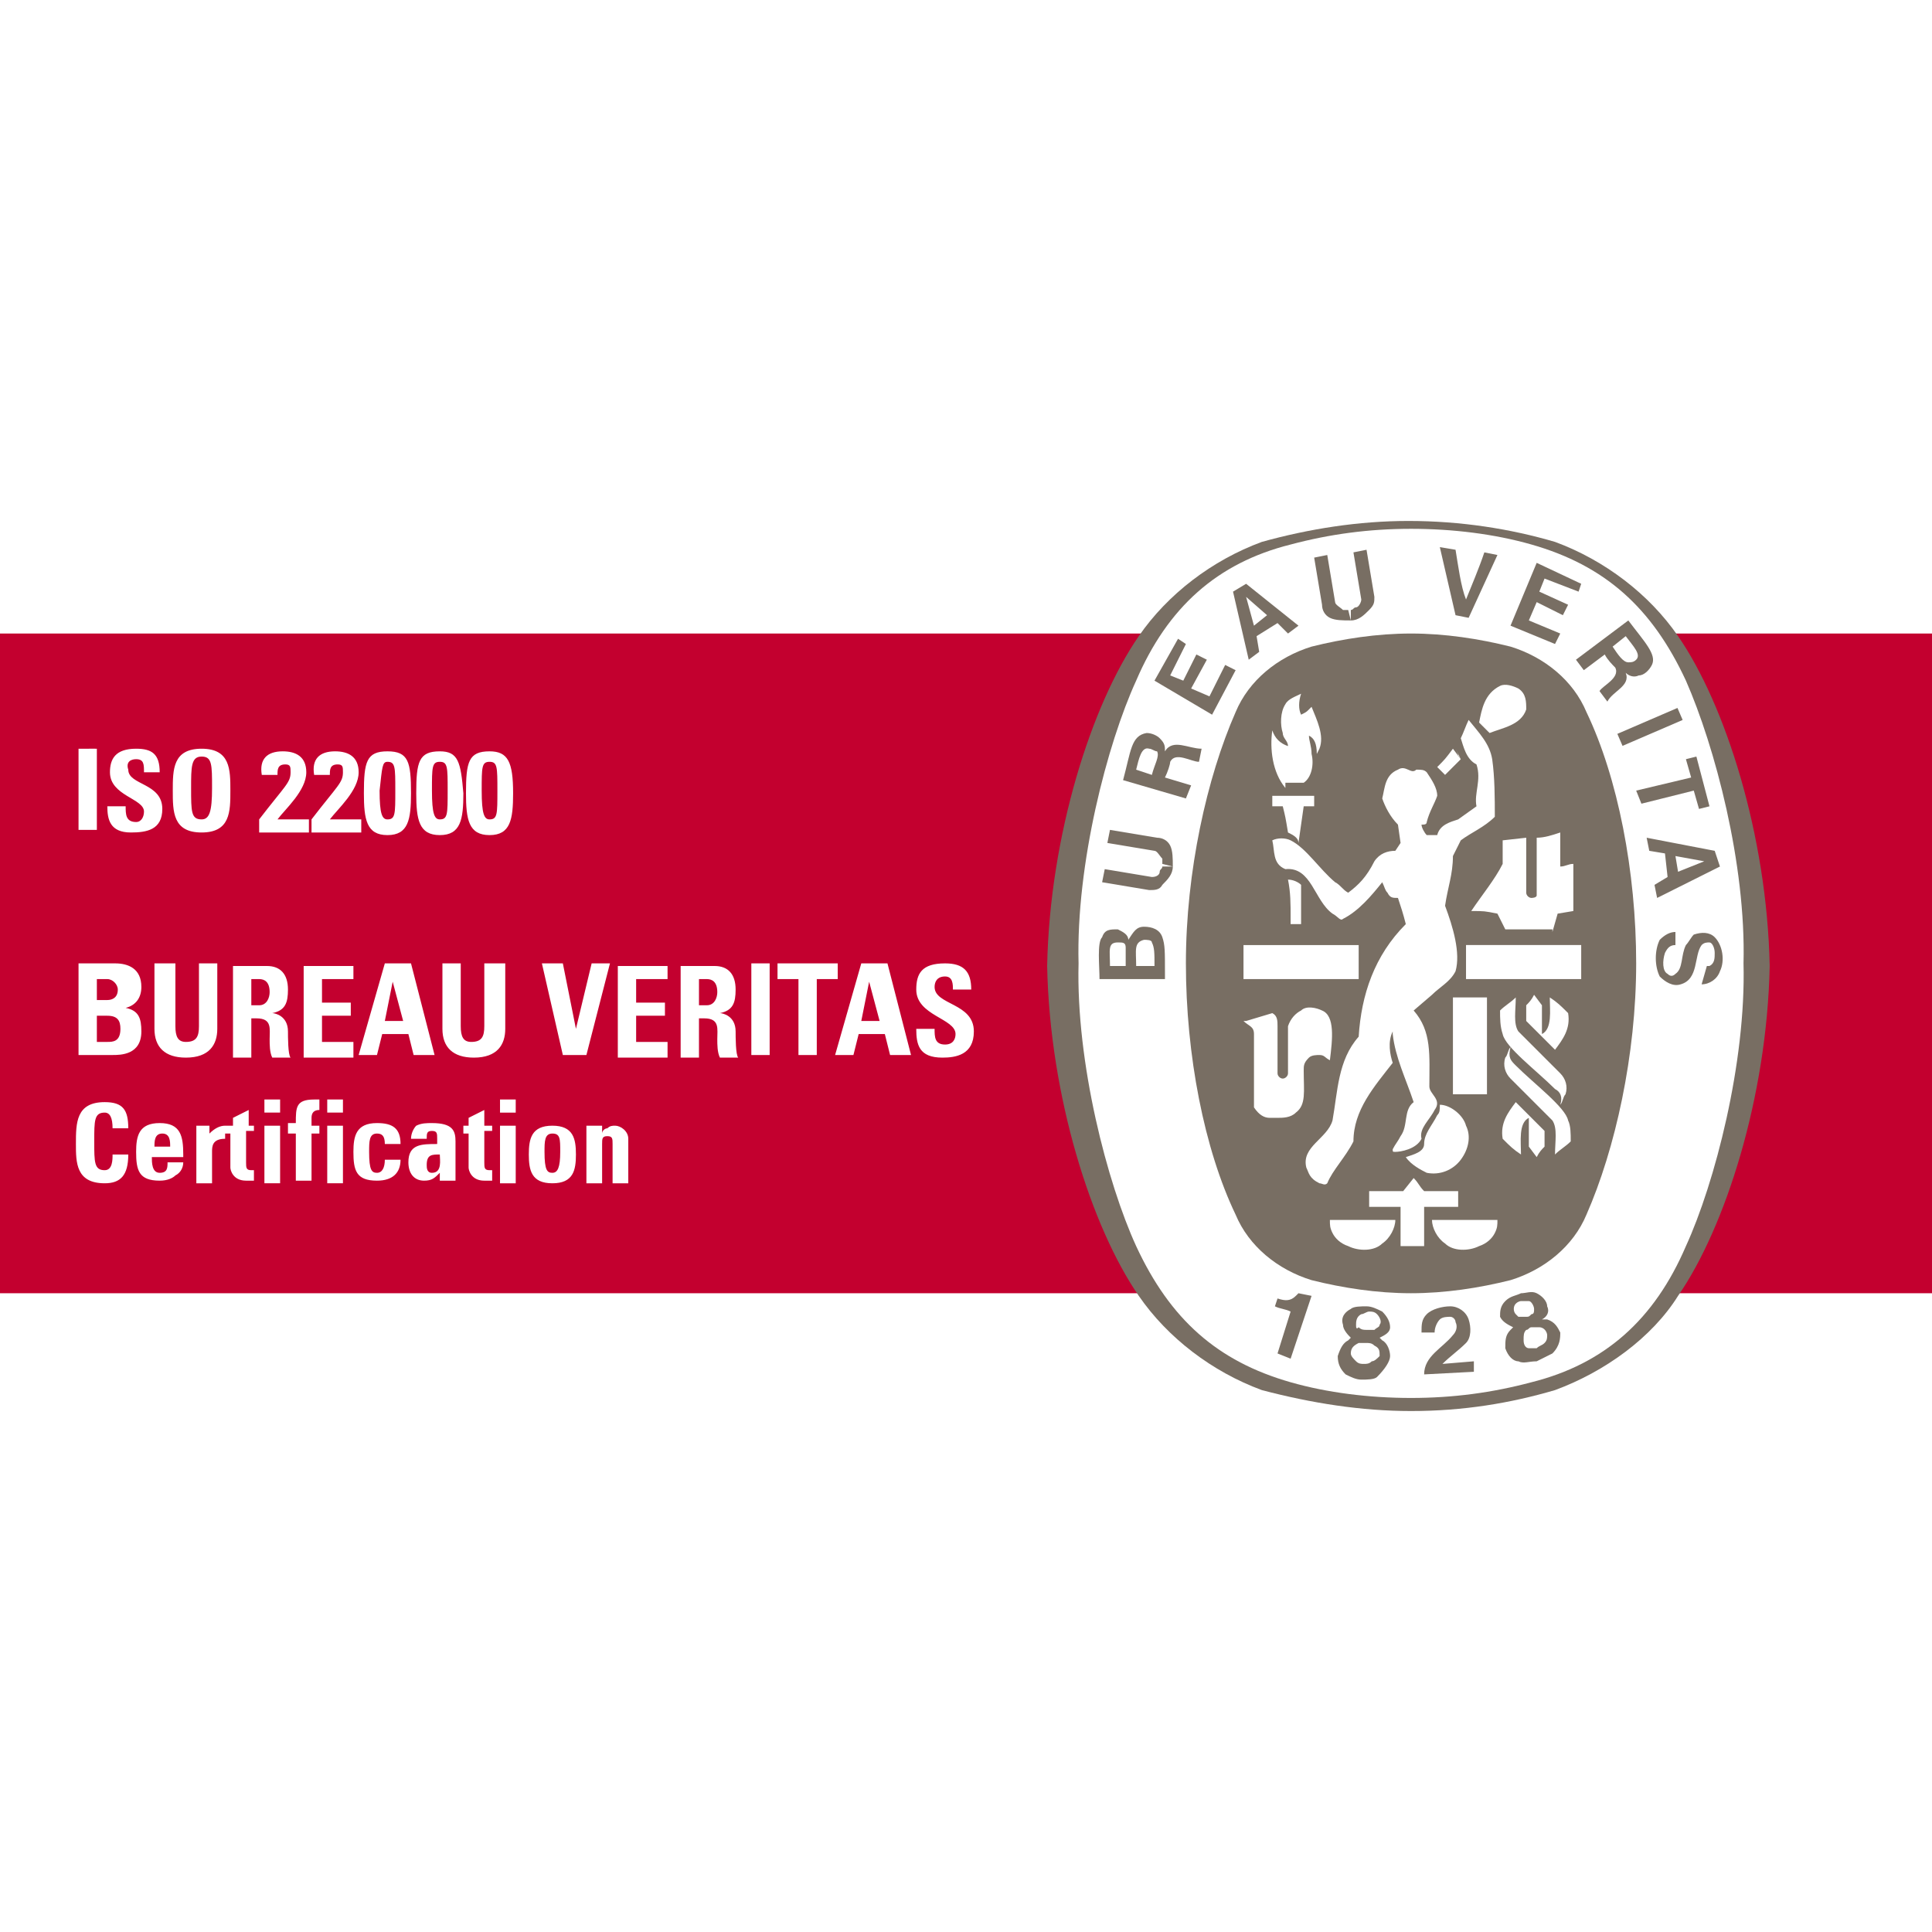 <svg id="Layer_1" xmlns="http://www.w3.org/2000/svg" xmlns:xlink="http://www.w3.org/1999/xlink" viewBox="0 0 73.8 73.8"><style>.st0{fill-rule:evenodd;clip-rule:evenodd;fill:#EFAF30;} .st1{fill:#875920;} .st2{fill:#626366;} .st3{fill:#EFAF30;} .st4{clip-path:url(#SVGID_2_);fill:#FFFFFF;} .st5{clip-path:url(#SVGID_2_);} .st6{fill:#C3002F;} .st7{fill:#FFFFFF;} .st8{fill:#786E63;} .st9{clip-path:url(#SVGID_4_);fill:url(#SVGID_5_);} .st10{clip-path:url(#SVGID_4_);} .st11{fill:#231F20;}</style><defs><path id="SVGID_1_" d="M0 0h73.8v73.8H0z"/></defs><clipPath id="SVGID_2_"><use xlink:href="#SVGID_1_" overflow="visible"/></clipPath><path class="st4" d="M0 0h73.8v73.8H0z"/><g class="st5"><path class="st6" d="M-.8 24.2h75.7v25.2H-.8z"/><path class="st7" d="M18.7 29.1c.3 0 .3.2.3 1.1 0 .9 0 1.1-.3 1.1-.2 0-.3-.2-.3-1.1 0-.9 0-1.1.3-1.1m0-.4c-.8 0-.9.4-.9 1.6 0 1 .1 1.6.9 1.6s.9-.6.9-1.6c0-1.2-.2-1.6-.9-1.6m-1.9.4c.3 0 .3.2.3 1.1 0 .9 0 1.1-.3 1.1-.2 0-.3-.2-.3-1.1 0-.9 0-1.1.3-1.1m0-.4c-.8 0-.9.4-.9 1.6 0 1 .1 1.6.9 1.6s.9-.6.9-1.6c-.1-1.2-.2-1.6-.9-1.6m-2 .4c.3 0 .3.2.3 1.1 0 .9 0 1.1-.3 1.1-.2 0-.3-.2-.3-1.1.1-.9.1-1.1.3-1.1m0-.4c-.8 0-.9.4-.9 1.6 0 1 .1 1.6.9 1.6s.9-.6.9-1.6c0-1.2-.1-1.6-.9-1.6m-1 3.1v-.5h-1.2c.3-.4 1.1-1.1 1.1-1.8 0-.6-.4-.8-.9-.8-.6 0-.9.3-.8.9h.6c0-.2 0-.4.3-.4.2 0 .2.1.2.3 0 .4-.2.5-1.2 1.8v.5h1.9zm-2 0v-.5h-1.2c.3-.4 1.1-1.1 1.1-1.8 0-.6-.4-.8-.9-.8-.6 0-.9.3-.8.9h.6c0-.2 0-.4.3-.4.2 0 .2.1.2.3 0 .4-.2.5-1.2 1.8v.5h1.9zm-4.1 0c1.1 0 1.1-.8 1.1-1.6s0-1.6-1.1-1.6-1.1.8-1.1 1.6 0 1.6 1.1 1.6m0-.5c-.4 0-.4-.3-.4-1.2 0-.8 0-1.2.4-1.2s.4.3.4 1.2c0 .9-.1 1.2-.4 1.2m-1.5-.4c0-1-1.3-.9-1.3-1.5-.1-.3.1-.4.3-.4.3 0 .3.2.3.5h.6c0-.7-.3-.9-.9-.9-.8 0-1 .4-1 .9 0 .9 1.3 1 1.3 1.5 0 .2-.1.4-.3.4-.4 0-.4-.3-.4-.6h-.7c0 .5.1 1 .9 1 .6 0 1.2-.1 1.2-.9m-2.6-2.3H3v3.1h.7v-3.1zm33.6 10.8c0-1.1-1.5-1-1.5-1.7 0-.2.1-.4.4-.4.3 0 .3.3.3.5h.7c0-.7-.3-1-1-1-.9 0-1.1.4-1.1 1 0 1 1.5 1.1 1.5 1.7 0 .2-.1.4-.4.4-.4 0-.4-.3-.4-.6H35c0 .6.1 1.1 1 1.1.5 0 1.2-.1 1.2-1m-3.6-.4h-.7l.3-1.5.4 1.5zm-1 1.3l.2-.8h1l.2.8h.8l-.9-3.5h-1l-1 3.5h.7zm-2.9-3.5v.6h.8v2.9h.7v-2.9h.8v-.6h-2.3zm-.3 0h-.7v3.5h.7v-3.5zm-2.7 2.1h.2c.6 0 .5.4.5.8 0 .2 0 .5.1.7h.7c-.1-.1-.1-.8-.1-1 0-.6-.5-.7-.6-.7.5-.1.6-.4.6-.9 0-.6-.3-.9-.8-.9H26v3.5h.7v-1.5zm0-1.5h.3c.2 0 .4.1.4.5 0 .2-.1.5-.4.5h-.3v-1zm-1.2 2.9v-.5h-1.2v-1h1.1v-.5h-1.1v-.9h1.2v-.5h-1.9v3.5h1.9zm-4 0h.9l.9-3.5h-.7l-.6 2.5-.5-2.5h-.8l.8 3.5zm-3-3.5v2.4c0 .4-.1.6-.5.6-.3 0-.4-.2-.4-.6v-2.4h-.7v2.5c0 .7.4 1.1 1.2 1.1.9 0 1.2-.5 1.2-1.1v-2.5h-.8zM15.4 39h-.7l.3-1.5.4 1.5zm-1 1.3l.2-.8h1l.2.8h.8l-.9-3.5h-1l-1 3.5h.7zm-.9 0v-.5h-1.2v-1h1.1v-.5h-1.1v-.9h1.2v-.5h-1.9v3.5h1.9zm-3.9-1.4h.2c.6 0 .5.4.5.8 0 .2 0 .5.1.7h.7c-.1-.1-.1-.8-.1-1 0-.6-.5-.7-.6-.7.5-.1.6-.4.6-.9 0-.6-.3-.9-.8-.9H8.9v3.5h.7v-1.5zm0-1.5h.3c.2 0 .4.1.4.5 0 .2-.1.5-.4.5h-.3v-1zm-2-.6v2.4c0 .4-.1.6-.5.6-.3 0-.4-.2-.4-.6v-2.4h-.8v2.5c0 .7.4 1.1 1.2 1.1.9 0 1.2-.5 1.2-1.1v-2.5h-.7zm-3.3 3.5c.3 0 1.1 0 1.1-.9 0-.5-.1-.8-.6-.9.4-.1.6-.4.6-.8 0-.7-.5-.9-1-.9H3v3.5h1.3zm-.6-2.9h.4c.2 0 .4.2.4.4 0 .3-.2.4-.4.4h-.4v-.8zm0 1.4h.4c.4 0 .5.2.5.5 0 .5-.3.5-.5.5h-.4v-1zM23 43h-.6v2.2h.6v-1.5c0-.2 0-.3.2-.3s.2.1.2.3v1.5h.6v-1.7c0-.3-.3-.5-.5-.5-.1 0-.2 0-.3.1-.1 0-.2.1-.2.2V43zm-1.9 2.2c.8 0 .9-.5.9-1.1 0-.6-.1-1.1-.9-1.1s-.9.5-.9 1.1c0 .6.1 1.1.9 1.1m0-.4c-.2 0-.3-.1-.3-.8 0-.4 0-.7.3-.7s.3.2.3.7c0 .6-.1.8-.3.8m-2-2.3h.6V42h-.6v.5zm.6.5h-.6v2.2h.6V43zm-2 .3h.2v1.3c0 .1.1.5.6.5h.3v-.4h-.1c-.2 0-.2-.1-.2-.3v-1.2h.3V43h-.3v-.6l-.6.3v.3h-.2v.3zm-.3.3c0-.4-.1-.7-.9-.7-.2 0-.4 0-.6.1-.1.1-.2.3-.2.5h.6c0-.2 0-.3.2-.3s.2.1.2.3v.2c-.6 0-1.1 0-1.1.7 0 .4.2.7.6.7.3 0 .4-.1.6-.3v.3h.6v-1.5zm-.6.5c0 .2.1.7-.3.7-.2 0-.2-.2-.2-.3 0-.4.2-.4.5-.4m-1.5-.4c0-.6-.3-.8-.9-.8-.8 0-.9.5-.9 1.1 0 .7.1 1.1.9 1.1.6 0 .9-.3.9-.8h-.6c0 .3-.1.5-.3.5-.2 0-.3-.1-.3-.8 0-.4 0-.7.3-.7.2 0 .3.1.3.4h.6zm-2.8-1.2h.6V42h-.6v.5zm.6.5h-.6v2.2h.6V43zm-.9-1H12c-.7 0-.7.3-.7.9H11v.4h.3v1.8h.6v-1.8h.3V43h-.3v-.3c0-.2.1-.3.3-.3V42zm-2.1.5h.6V42h-.6v.5zm.6.5h-.6v2.2h.6V43zm-2.1.3h.2v1.3c0 .1.1.5.6.5h.3v-.4h-.1c-.2 0-.2-.1-.2-.3v-1.2h.3V43h-.2v-.6l-.6.3v.3h-.3v.3zM7.5 43v2.2h.6V44c0-.2 0-.5.5-.5V43c-.2 0-.4.1-.6.3V43h-.5zM7 44.1c0-.7-.1-1.2-.9-1.2s-.9.5-.9 1.1c0 .7.1 1.1.9 1.1.3 0 .5-.1.6-.2.2-.1.3-.3.3-.5h-.6c0 .2 0 .4-.3.4s-.3-.4-.3-.6H7zm-1.1-.3c0-.2 0-.5.3-.5s.3.3.3.5h-.6zM4 45.2c.6 0 .9-.3.9-1.1h-.6c0 .2 0 .6-.3.6-.4 0-.4-.3-.4-1.1s0-1.1.4-1.1c.2 0 .3.2.3.6h.6c0-.7-.2-1-.9-1-1.1 0-1.1.8-1.1 1.6 0 .7 0 1.5 1.1 1.5"/><path class="st8" d="M53.9 53.9c2 0 3.8-.3 5.5-.8 1.9-.7 3.7-2 4.7-3.6 1.8-2.6 3.4-7.6 3.5-12.6-.1-5-1.7-10-3.5-12.6-1.1-1.6-2.8-2.9-4.7-3.6-1.7-.5-3.6-.8-5.6-.8-1.9 0-3.8.3-5.6.8-1.9.7-3.6 2-4.7 3.6-1.8 2.6-3.4 7.6-3.5 12.6.1 5 1.7 10 3.5 12.6 1.1 1.6 2.8 2.9 4.7 3.6 1.9.5 3.8.8 5.7.8z"/><path class="st7" d="M66.6 36.8c.1 3.8-1.1 8.4-2.2 10.8-1.2 2.8-3.1 4.5-5.9 5.2-1.5.4-3 .6-4.6.6-1.6 0-3.2-.2-4.6-.6-2.8-.8-4.6-2.4-5.9-5.2-1.1-2.4-2.3-7-2.2-10.8-.1-3.8 1.1-8.4 2.2-10.8 1.2-2.8 3.1-4.5 5.9-5.2 1.5-.4 3-.6 4.6-.6 1.6 0 3.2.2 4.6.6 2.8.8 4.6 2.4 5.9 5.2 1.1 2.5 2.3 7 2.2 10.8"/><path class="st8" d="M53.9 24.2c1.3 0 2.6.2 3.8.5 1.3.4 2.4 1.3 2.9 2.5 1.2 2.5 1.9 6.1 1.9 9.6s-.8 7.1-1.9 9.6c-.5 1.2-1.6 2.1-2.9 2.5-1.2.3-2.5.5-3.8.5-1.3 0-2.6-.2-3.8-.5-1.3-.4-2.4-1.3-2.9-2.5-1.2-2.5-1.9-6.1-1.9-9.6s.8-7.1 1.9-9.6c.5-1.2 1.6-2.1 2.9-2.5 1.2-.3 2.5-.5 3.8-.5z"/><path class="st7" d="M55.8 29c-.2-.3 0 0-.2-.4m-8.1 7.5h4.4v1.3h-4.4zm3.4 11c-.1-.2-.1-.3-.1-.5h2.5c0 .3-.2.7-.5.9-.3.3-.9.3-1.3.1-.3-.1-.5-.3-.6-.5"/><path class="st7" d="M53.6 46.1h-1.3v-.6h1.3l.4-.5c.2.2.2.3.4.5h1.3v.6h-1.3v1.5h-.9v-1.5zm.1-1.9c.3-.1.7-.2.7-.5 0-.4.3-.7.5-1.1.1-.1.1-.2.1-.4.4 0 .9.4 1 .8.2.4.1.9-.2 1.3-.3.4-.8.6-1.3.5-.2-.1-.6-.3-.8-.6m-3.2-5.6c-.2-.1-.6-.2-.8 0-.2.1-.4.3-.5.6V41c0 .1-.1.2-.2.2s-.2-.1-.2-.2v-1.8c0-.2 0-.4-.2-.5l-1 .3h-.1c.2.2.4.2.4.5v2.8c.2.3.4.4.6.4h.3c.2 0 .5 0 .7-.2.4-.3.3-.8.3-1.6 0-.2 0-.3.2-.5.1-.1.3-.1.4-.1.2 0 .2.1.4.2.1-.8.2-1.7-.3-1.9m8.9 3c-.7-.7-1.9-1.6-2-2.1-.1-.3-.1-.6-.1-.9.2-.2.4-.3.6-.5 0 .5-.1 1 .1 1.3l1.6 1.6c.2.2.3.5.2.8-.1.1-.1.3-.2.4.1-.3 0-.5-.2-.6m-3.9-3.5h1.3v3.7h-1.3v-3.7z"/><path class="st7" d="M58.3 38.4c.1-.1.2-.2.3-.4l.3.4v1.1c.4-.2.3-.9.3-1.4.3.2.4.3.7.6.1.6-.2 1-.5 1.4L58.3 39v-.6zm1-2.8l.2-.7.6-.1V33c-.2 0-.3.1-.5.1v-1.3c-.3.1-.6.2-.9.2v2.2c0 .1-.2.1-.2.1-.1 0-.2-.1-.2-.2V32l-.9.1v.9c-.3.6-.8 1.2-1.2 1.8.5 0 .5 0 1 .1l.3.6h1.8zm-10-.5c0-.6 0-1-.1-1.5.2 0 .4.1.5.2v1.5h-.4v-.2zm-.1-3.3c-.1-.6-.1-.6-.2-1h-.4v-.4h1.6v.4h-.4l-.2 1.4c0-.2-.2-.3-.4-.4m-.1-1.7c-.5-.6-.6-1.5-.5-2.2.1.3.3.5.6.6 0-.2-.2-.3-.2-.5-.1-.3-.1-.8.1-1.1.1-.2.4-.3.6-.4-.1.3-.1.6 0 .8.2-.1.2-.1.3-.2l.1-.1c.2.5.5 1.1.3 1.6l-.1.2c0-.4-.1-.6-.3-.7 0 .2.1.4.1.7.1.4 0 .9-.3 1.1h-.7zm6.7-1.1l-.6.6-.3-.3c.3-.3.3-.3.6-.7m1-1c.1-.5.2-1.1.8-1.4.2-.1.5 0 .7.1.3.2.3.5.3.8-.2.6-.9.7-1.4.9l-.4-.4zm3.9 8.5v1.3H56v-1.3z"/><path class="st7" d="M49.9 44.6c-.2-.8.8-1.1 1-1.8.2-1.1.2-2.3 1-3.2.1-1.6.6-3.1 1.8-4.3-.1-.4-.2-.7-.3-1-.2 0-.3 0-.4-.2-.1-.1-.1-.2-.2-.4-.4.5-.9 1.1-1.5 1.4-.1.1-.2-.1-.4-.2-.7-.5-.8-1.8-1.8-1.7-.5-.2-.4-.7-.5-1.1.2-.1.5-.1.7 0 .6.3 1.1 1.1 1.7 1.6.2.1.3.3.5.4.4-.3.7-.6 1-1.2.2-.3.5-.4.8-.4l.2-.3-.1-.7c-.3-.3-.5-.7-.6-1 .1-.4.1-.9.6-1.1.3-.2.5.2.7 0 .2 0 .3 0 .4.1.2.3.4.6.4.9-.1.3-.3.6-.4 1 0 .1-.1.1-.2.1 0 .1.1.3.2.4h.4c.1-.4.5-.5.8-.6l.7-.5c-.1-.5.2-1 0-1.6-.4-.2-.5-.7-.6-1 .1-.2.2-.5.3-.7.4.5.8.9.9 1.5.1.7.1 1.5.1 2.2-.4.4-.9.6-1.3.9l-.3.6c0 .7-.2 1.2-.3 1.9.3.8.6 1.8.4 2.5-.2.4-.6.6-.9.9l-.7.6c.7.8.6 1.7.6 2.9 0 .3.5.5.2.9-.2.4-.6.7-.5 1.1-.2.4-.8.5-1 .5-.1 0-.1 0-.1-.1.1-.2.2-.3.3-.5.3-.4.1-1 .5-1.3-.3-.9-.7-1.7-.8-2.6v-.1c-.2.4-.1.9 0 1.2-.7.9-1.5 1.8-1.5 3-.3.6-.8 1.1-1 1.6-.1.1-.2 0-.3 0-.4-.2-.4-.4-.5-.6m8-3.9c.7.7 1.9 1.6 2 2.1.1.2.1.5.1.8-.2.2-.4.3-.6.5 0-.5.1-1-.1-1.3l-1.6-1.6c-.2-.2-.3-.5-.2-.8.1-.1.1-.3.2-.4-.1.4 0 .5.2.7"/><path class="st7" d="M59 43.8c-.1.1-.2.2-.3.4l-.3-.4v-1.1c-.4.2-.3.9-.3 1.4-.3-.2-.4-.3-.7-.6-.1-.6.2-1 .5-1.4l1.1 1.1v.6zm-1.9 3.3c.1-.2.1-.3.1-.5h-2.5c0 .3.2.7.5.9.3.3.9.3 1.3.1.3-.1.5-.3.6-.5"/><path class="st8" d="M54.4 52.5c0-.7.7-1 1.1-1.5.1-.1.2-.3.1-.5 0-.1-.1-.2-.2-.2s-.3 0-.4.1c-.1.1-.2.3-.2.5h-.5c0-.3 0-.5.2-.7.2-.2.6-.3.9-.3.3 0 .6.2.7.5.1.3.1.7-.1.9-.3.3-.6.5-.9.8l1.2-.1v.4l-1.9.1zm-4.3-3l-.8 2.4-.5-.2.5-1.6c-.2-.1-.4-.1-.6-.2l.1-.3c.3.1.5.1.7-.1l.1-.1.5.1zm9.5 1.4c-.1-.2-.2-.4-.5-.5h-.2c.2-.1.3-.3.2-.5 0-.2-.2-.4-.4-.5-.2-.1-.4 0-.6 0-.2.1-.4.1-.6.3-.2.2-.2.4-.2.6.1.2.3.3.5.4l-.1.1c-.2.2-.2.4-.2.7.1.3.3.5.5.5.2.1.4 0 .7 0l.6-.3c.3-.3.3-.6.3-.8m-1.7-.7c-.1-.1-.1-.3 0-.4.1-.1.2-.1.2-.1h.3c.1 0 .2.2.2.3 0 .1 0 .2-.1.2-.1.1-.1.1-.2.1H58l-.1-.1m1.1 1.1c-.1.1-.2.1-.3.2h-.3c-.1 0-.2-.1-.2-.3 0-.2 0-.3.1-.4.1 0 .1-.1.2-.1h.3c.2 0 .3.2.3.3 0 .1 0 .2-.1.3m-5.9.5c0-.2-.1-.5-.3-.6l-.1-.1c.2-.1.4-.2.4-.4s-.1-.4-.3-.6c-.2-.1-.4-.2-.6-.2-.2 0-.5 0-.6.1-.2.1-.4.3-.3.6 0 .2.2.4.3.5l-.1.1c-.2.1-.3.3-.4.6 0 .3.1.5.3.7.2.1.4.2.6.2.2 0 .5 0 .6-.1.3-.3.5-.6.5-.8m-1.3-1.2c0-.1 0-.3.2-.4.1 0 .2-.1.3-.1.1 0 .2 0 .3.1.1.1.2.3.1.4 0 .1-.1.1-.2.2h-.3c-.1 0-.2 0-.3-.1-.1.1-.1 0-.1-.1m.6 1.4c-.1.1-.2.1-.3.1-.1 0-.2 0-.3-.1-.1-.1-.2-.2-.2-.3 0-.2.1-.3.3-.4h.3c.1 0 .2 0 .3.1.2.1.2.2.2.4-.1.1-.2.2-.3.2m9.381-23.967l2.296-.99.198.459-2.296.99zM55.6 23.5l-.6-2.6.6.1c.1.6.2 1.4.4 1.9.2-.5.5-1.2.7-1.8l.5.1-1.1 2.4-.5-.1zM45.7 25l-.5 1-.5-.2.6-1.2-.3-.2-.9 1.6 2.2 1.3.9-1.7-.4-.2-.6 1.2-.7-.3.6-1.1zm-1.3 10.8c-.1-.3-.4-.4-.7-.4-.3 0-.4.2-.6.5 0-.2-.2-.3-.4-.4-.3 0-.5 0-.6.3-.2.2-.1 1.1-.1 1.6h2.5v-.2c0-.9 0-1.1-.1-1.4M43 36.9h-.6c0-.6-.1-.9.3-.9.2 0 .3 0 .3.2v.7m1.1 0h-.7c0-.6-.1-.9.3-1 .1 0 .3 0 .3.1.1.2.1.4.1.9M64.4 29l.4-.1.5 1.9-.4.1-.2-.7-2 .5-.2-.5 2.1-.5zm-12.8-5.3c-.3 0-.6 0-.8-.1-.2-.1-.3-.3-.3-.5l-.3-1.8.5-.1.3 1.8c0 .1.2.2.3.3h.2m.1.4c.3 0 .5-.2.7-.4.2-.2.2-.3.2-.5l-.3-1.8-.5.1.3 1.8c0 .1-.1.3-.2.3s-.1.1-.2.1m13.9 9.2l-2.6-.5.1.5.6.1.1.9-.5.3.1.5 2.4-1.2-.2-.6zm-1.4.8l-.1-.6 1.1.2-1 .4zm1.1 3.6h.1c.2-.1.2-.3.2-.5s-.1-.4-.2-.4-.2 0-.3.1c-.3.4-.1 1.3-.8 1.5-.3.1-.6-.1-.8-.3-.2-.4-.2-1 0-1.4.2-.2.4-.3.6-.3v.5c-.2 0-.3.1-.4.3-.1.3-.1.7.1.8.1.1.2.1.3 0 .3-.2.2-.7.4-1.1.1-.1.2-.3.3-.4.3-.1.6-.1.8.1.3.3.4.9.2 1.3-.1.3-.4.5-.7.5l.2-.7zm-20.4-3.8c0 .3-.2.5-.4.7-.1.2-.3.2-.5.2l-1.8-.3.1-.5 1.8.3c.2 0 .3-.1.3-.2s.1-.1.1-.2m.4 0c0-.3 0-.6-.1-.8-.1-.2-.3-.3-.5-.3l-1.8-.3-.1.5 1.8.3c.1 0 .2.2.3.3v.2m3.2-10.7l-.5.3.6 2.6.4-.3-.1-.6.8-.5.4.4.4-.3-2-1.6zm.3 1.6l-.3-1.1.8.7-.5.4zm12-.8l-1.1-.5.2-.5 1.3.5.1-.3-1.7-.8-1 2.4 1.7.7.2-.4-1.2-.5.3-.7 1 .5zm-15.4 5.6c0-.2 0-.3-.2-.5-.1-.1-.3-.2-.5-.2-.6.1-.6.7-.9 1.8l2.4.7.2-.5-1-.3c.1-.2.2-.5.2-.6.2-.4.8 0 1.1 0l.1-.5c-.5 0-1.1-.4-1.4.1m-.5.9l-.6-.2c.1-.4.2-.9.5-.8.1 0 .2.1.3.1.1.2-.1.5-.2.9m18.2-5.9l-2 1.5.3.4.8-.6c.1.2.3.4.4.5.2.4-.5.7-.6.9l.3.4c.2-.4.9-.6.7-1.1.1.1.3.2.5.1.2 0 .4-.2.5-.4.2-.4-.3-.9-.9-1.7m.3 1.5c-.1.1-.2.1-.3.1-.2 0-.4-.3-.6-.6l.5-.4c.3.4.6.7.4.9"/></g></svg>